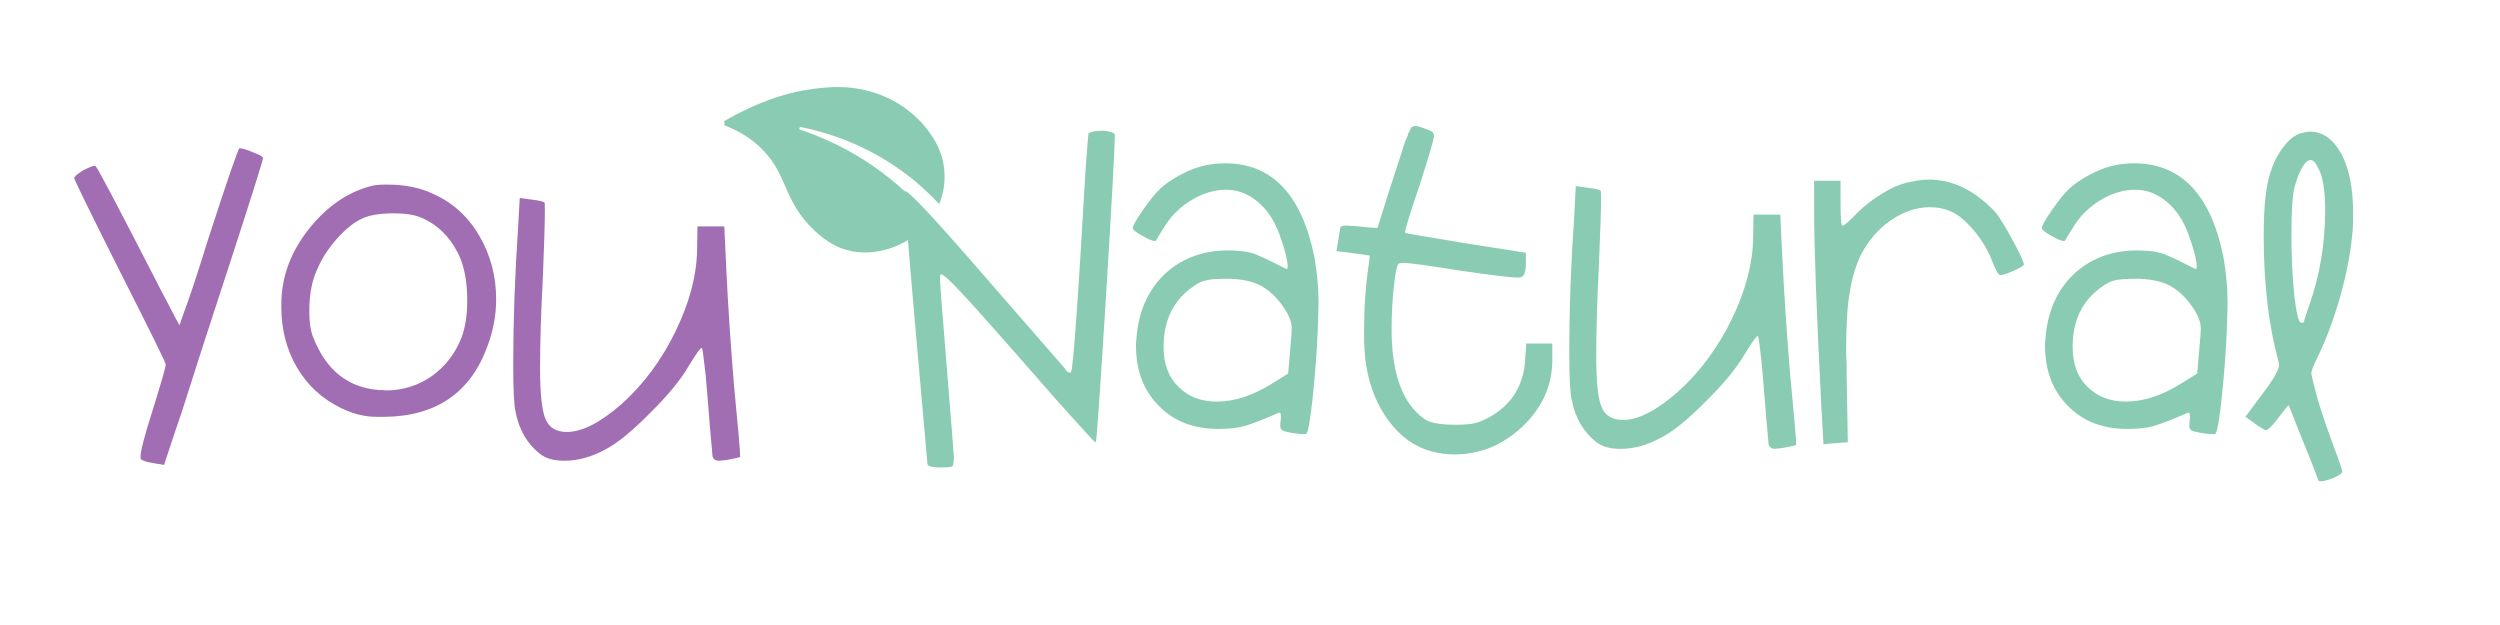 <svg version="1.0" preserveAspectRatio="xMidYMid meet" height="100" viewBox="0 0 300 75" zoomAndPan="magnify" width="400" xmlns:xlink="http://www.w3.org/1999/xlink" xmlns="http://www.w3.org/2000/svg"><defs><g></g><clipPath id="ea43b8e70b"><path clip-rule="nonzero" d="M 86 10 L 116 10 L 116 32 L 86 32 Z M 86 10"></path></clipPath><clipPath id="bd131fa8fd"><path clip-rule="nonzero" d="M 86.48 11.277 L 113.402 9.207 L 115.125 31.641 L 88.203 33.711 Z M 86.48 11.277"></path></clipPath><clipPath id="1581dfd717"><path clip-rule="nonzero" d="M 113.578 9.195 L 86.656 11.262 L 88.379 33.695 L 115.301 31.629 Z M 113.578 9.195"></path></clipPath></defs><g fill-opacity="1" fill="#a26eb3"><g transform="translate(7.828, 57.445)"><g><path d="M 12.062 -13.719 C 12.062 -13.914 10.223 -17.645 6.547 -24.906 C 2.898 -32.164 1.078 -35.891 1.078 -36.078 C 1.078 -36.242 1.414 -36.539 2.094 -36.969 C 2.812 -37.352 3.301 -37.547 3.562 -37.547 C 3.625 -37.547 3.656 -37.531 3.656 -37.5 C 3.914 -37.238 6.242 -32.828 10.641 -24.266 C 11.098 -23.359 11.586 -22.414 12.109 -21.438 C 12.629 -20.457 13.02 -19.707 13.281 -19.188 C 13.375 -19.031 13.52 -18.77 13.719 -18.406 C 13.781 -18.633 13.941 -19.109 14.203 -19.828 C 14.535 -20.703 14.977 -21.973 15.531 -23.641 C 16.082 -25.328 16.648 -27.113 17.234 -29 C 19.547 -36.102 20.77 -39.656 20.906 -39.656 C 21.227 -39.656 21.781 -39.488 22.562 -39.156 C 23.344 -38.863 23.734 -38.641 23.734 -38.484 C 23.734 -38.223 22.445 -34.133 19.875 -26.219 C 17.301 -18.375 15.332 -12.285 13.969 -7.953 C 13.477 -6.555 12.773 -4.457 11.859 -1.656 C 11.672 -1.688 11.266 -1.754 10.641 -1.859 C 9.828 -1.984 9.305 -2.145 9.078 -2.344 C 9.047 -2.375 9.031 -2.473 9.031 -2.641 C 9.031 -3.285 9.488 -5.055 10.406 -7.953 C 11.508 -11.473 12.062 -13.395 12.062 -13.719 Z M 12.062 -13.719"></path></g></g></g><g fill-opacity="1" fill="#a26eb3"><g transform="translate(32.678, 57.445)"><g><path d="M 17.828 -31.344 C 17.047 -31.676 15.953 -31.844 14.547 -31.844 C 12.891 -31.844 11.625 -31.629 10.75 -31.203 C 9.801 -30.773 8.805 -29.977 7.766 -28.812 C 6.723 -27.633 5.941 -26.43 5.422 -25.203 C 4.766 -23.828 4.438 -22.133 4.438 -20.125 C 4.438 -18.75 4.602 -17.672 4.938 -16.891 C 6.469 -13.016 9.086 -10.93 12.797 -10.641 L 13.188 -10.641 C 13.383 -10.609 13.531 -10.594 13.625 -10.594 C 15.645 -10.594 17.484 -11.164 19.141 -12.312 C 20.766 -13.477 21.953 -15.02 22.703 -16.938 C 23.16 -18.176 23.391 -19.645 23.391 -21.344 C 23.391 -23.656 23.031 -25.539 22.312 -27 C 21.27 -29.082 19.773 -30.531 17.828 -31.344 Z M 11.812 -35.109 C 12.238 -35.234 12.875 -35.297 13.719 -35.297 C 15.906 -35.297 17.758 -34.926 19.281 -34.188 C 21.625 -33.145 23.469 -31.484 24.812 -29.203 C 26.176 -26.891 26.859 -24.332 26.859 -21.531 C 26.859 -19.676 26.531 -17.852 25.875 -16.062 C 23.863 -10.363 19.711 -7.484 13.422 -7.422 L 12.547 -7.422 C 11.086 -7.422 9.641 -7.781 8.203 -8.5 C 5.953 -9.602 4.195 -11.227 2.938 -13.375 C 1.695 -15.531 1.078 -17.941 1.078 -20.609 C 1.078 -21.223 1.094 -21.691 1.125 -22.016 C 1.352 -24.953 2.508 -27.688 4.594 -30.219 C 6.676 -32.758 9.082 -34.391 11.812 -35.109 Z M 11.812 -35.109"></path></g></g></g><g fill-opacity="1" fill="#a26eb3"><g transform="translate(60.603, 57.445)"><g><path d="M 1.562 -30.031 C 1.594 -30.645 1.66 -31.863 1.766 -33.688 C 1.984 -33.656 2.453 -33.594 3.172 -33.5 C 4.016 -33.395 4.535 -33.281 4.734 -33.156 C 4.766 -33.125 4.781 -32.816 4.781 -32.234 C 4.781 -30.766 4.703 -28.125 4.547 -24.312 C 4.316 -19.883 4.203 -16.223 4.203 -13.328 C 4.203 -10.172 4.43 -8.086 4.891 -7.078 C 5.336 -6.098 6.18 -5.609 7.422 -5.609 C 9.242 -5.609 11.441 -6.734 14.016 -8.984 C 16.648 -11.359 18.797 -14.254 20.453 -17.672 C 22.117 -21.086 22.984 -24.328 23.047 -27.391 C 23.047 -28.047 23.062 -29.008 23.094 -30.281 L 26.312 -30.281 C 26.352 -29.363 26.438 -27.586 26.562 -24.953 C 26.789 -20.359 27.098 -15.754 27.484 -11.141 C 27.973 -6.086 28.219 -3.254 28.219 -2.641 C 28.219 -2.578 27.68 -2.445 26.609 -2.25 C 26.055 -2.188 25.75 -2.156 25.688 -2.156 C 25.289 -2.156 25.031 -2.316 24.906 -2.641 C 24.906 -2.672 24.805 -3.773 24.609 -5.953 C 24.441 -8.141 24.266 -10.289 24.078 -12.406 C 23.848 -14.488 23.703 -15.578 23.641 -15.672 L 23.578 -15.672 C 23.422 -15.672 22.898 -14.941 22.016 -13.484 C 21.047 -11.816 19.484 -9.926 17.328 -7.812 C 15.211 -5.664 13.426 -4.219 11.969 -3.469 C 10.332 -2.594 8.719 -2.156 7.125 -2.156 C 5.895 -2.156 4.938 -2.414 4.25 -2.938 C 2.688 -4.133 1.691 -5.828 1.266 -8.016 C 1.078 -8.828 0.984 -10.711 0.984 -13.672 C 0.984 -18.879 1.176 -24.332 1.562 -30.031 Z M 1.562 -30.031"></path></g></g></g><g fill-opacity="1" fill="#8accb3"><g transform="translate(107.481, 56.003)"><g><path d="M 23.125 -39.922 C 23.227 -40.18 23.863 -40.312 25.031 -40.312 C 25.812 -40.207 26.234 -40.062 26.297 -39.875 C 26.297 -38.344 25.941 -31.832 25.234 -20.344 C 24.516 -8.832 24.109 -3.023 24.016 -2.922 C 23.941 -2.891 23.5 -3.332 22.688 -4.25 C 21.875 -5.156 20.719 -6.438 19.219 -8.094 C 17.727 -9.789 16.203 -11.535 14.641 -13.328 C 11.223 -17.223 8.895 -19.82 7.656 -21.125 C 6.426 -22.426 5.695 -23.078 5.469 -23.078 C 5.363 -23.078 5.312 -22.977 5.312 -22.781 C 5.312 -22.133 5.594 -18.426 6.156 -11.656 C 6.707 -4.863 6.984 -1.367 6.984 -1.172 C 6.984 -0.516 6.914 -0.141 6.781 -0.047 C 6.656 0.047 6.203 0.094 5.422 0.094 C 4.348 0.094 3.812 -0.051 3.812 -0.344 C 3.812 -0.375 3.352 -5.547 2.438 -15.859 C 1.531 -26.141 1.078 -31.816 1.078 -32.891 C 1.078 -33.016 1.094 -33.078 1.125 -33.078 C 1.582 -33.078 4.672 -29.773 10.391 -23.172 C 16.766 -15.859 20.035 -12.102 20.203 -11.906 C 20.523 -11.383 20.801 -11.191 21.031 -11.328 C 21.289 -11.648 21.875 -19.734 22.781 -35.578 C 22.977 -38.242 23.094 -39.691 23.125 -39.922 Z M 23.125 -39.922"></path></g></g></g><g fill-opacity="1" fill="#8accb3"><g transform="translate(134.85, 56.003)"><g><path d="M 16.938 -21.422 C 15.957 -22.109 14.57 -22.484 12.781 -22.547 L 12 -22.547 C 10.602 -22.547 9.613 -22.383 9.031 -22.062 C 6.195 -20.426 4.781 -17.867 4.781 -14.391 C 4.781 -12.305 5.383 -10.695 6.594 -9.562 C 7.758 -8.395 9.285 -7.812 11.172 -7.812 C 13.316 -7.812 15.562 -8.555 17.906 -10.047 C 18.301 -10.305 18.906 -10.68 19.719 -11.172 C 19.781 -11.723 19.875 -12.797 20 -14.391 C 20.102 -15.398 20.156 -16.133 20.156 -16.594 C 20.156 -17.312 19.863 -18.109 19.281 -18.984 C 18.562 -20.055 17.781 -20.867 16.938 -21.422 Z M 7.609 -35.422 C 9.004 -36.078 10.52 -36.406 12.156 -36.406 C 17.812 -36.406 21.391 -32.629 22.891 -25.078 C 23.211 -23.191 23.375 -21.438 23.375 -19.812 C 23.375 -19.32 23.344 -18.18 23.281 -16.391 C 23.176 -13.859 22.977 -11.207 22.688 -8.438 C 22.395 -5.676 22.133 -4.18 21.906 -3.953 C 21.906 -3.922 21.789 -3.906 21.562 -3.906 C 21.176 -3.906 20.723 -3.953 20.203 -4.047 C 19.617 -4.148 19.242 -4.25 19.078 -4.344 C 18.879 -4.438 18.781 -4.613 18.781 -4.875 C 18.781 -5.133 18.797 -5.348 18.828 -5.516 C 18.898 -6.234 18.836 -6.555 18.641 -6.484 C 16.754 -5.672 15.375 -5.133 14.5 -4.875 C 13.645 -4.645 12.602 -4.531 11.375 -4.531 C 8.375 -4.531 5.984 -5.457 4.203 -7.312 C 2.379 -9.133 1.469 -11.531 1.469 -14.5 L 1.469 -14.938 C 1.5 -15.094 1.516 -15.223 1.516 -15.328 C 1.742 -18.516 2.848 -21.082 4.828 -23.031 C 6.848 -24.945 9.367 -25.922 12.391 -25.953 C 13.691 -25.953 14.703 -25.844 15.422 -25.625 C 16.141 -25.395 17.504 -24.758 19.516 -23.719 L 19.562 -23.719 C 19.633 -23.719 19.672 -23.816 19.672 -24.016 C 19.672 -24.754 19.344 -26.035 18.688 -27.859 C 18.07 -29.555 17.191 -30.875 16.047 -31.812 C 14.91 -32.758 13.66 -33.234 12.297 -33.234 C 10.93 -33.234 9.582 -32.844 8.25 -32.062 C 6.914 -31.281 5.844 -30.27 5.031 -29.031 C 4.312 -27.895 3.922 -27.258 3.859 -27.125 C 3.859 -27.094 3.82 -27.078 3.75 -27.078 C 3.457 -27.078 2.941 -27.289 2.203 -27.719 C 1.453 -28.133 1.078 -28.441 1.078 -28.641 C 1.078 -28.898 1.484 -29.617 2.297 -30.797 C 3.109 -31.961 3.789 -32.805 4.344 -33.328 C 5.188 -34.109 6.273 -34.805 7.609 -35.422 Z M 7.609 -35.422"></path></g></g></g><g fill-opacity="1" fill="#8accb3"><g transform="translate(159.292, 56.003)"><g><path d="M 9.328 -39.031 C 9.391 -39.133 9.438 -39.25 9.469 -39.375 L 9.609 -39.672 C 9.641 -39.766 9.672 -39.879 9.703 -40.016 C 9.773 -40.109 9.812 -40.172 9.812 -40.203 L 9.906 -40.406 C 9.938 -40.469 9.969 -40.516 10 -40.547 C 10.031 -40.648 10.062 -40.719 10.094 -40.75 C 10.164 -40.781 10.219 -40.797 10.25 -40.797 C 10.281 -40.828 10.312 -40.844 10.344 -40.844 C 10.406 -40.875 10.473 -40.891 10.547 -40.891 C 10.805 -40.891 11.406 -40.695 12.344 -40.312 C 12.633 -40.207 12.781 -40.008 12.781 -39.719 C 12.781 -39.332 12.242 -37.461 11.172 -34.109 C 9.836 -30.203 9.223 -28.188 9.328 -28.062 C 9.422 -28 11.859 -27.578 16.641 -26.797 C 18.234 -26.535 20.625 -26.16 23.812 -25.672 L 23.812 -24.344 C 23.812 -23.406 23.617 -22.867 23.234 -22.734 C 23.191 -22.734 23.156 -22.719 23.125 -22.688 L 22.938 -22.688 C 22.062 -22.688 19.656 -22.977 15.719 -23.562 C 12.008 -24.156 9.812 -24.453 9.125 -24.453 C 8.77 -24.453 8.555 -24.398 8.484 -24.297 C 8.297 -23.973 8.117 -23.031 7.953 -21.469 C 7.785 -19.875 7.703 -18.266 7.703 -16.641 L 7.703 -16.047 C 7.773 -11.047 9.047 -7.633 11.516 -5.812 C 12.172 -5.289 13.426 -5.031 15.281 -5.031 C 16.477 -5.031 17.336 -5.109 17.859 -5.266 C 18.348 -5.398 19 -5.695 19.812 -6.156 C 22.219 -7.645 23.52 -9.836 23.719 -12.734 L 23.859 -14.781 L 26.984 -14.781 L 26.984 -12.828 C 26.984 -9.773 25.797 -7.109 23.422 -4.828 C 21.047 -2.586 18.312 -1.469 15.219 -1.469 C 14.344 -1.469 13.398 -1.598 12.391 -1.859 C 10.441 -2.41 8.77 -3.613 7.375 -5.469 C 6 -7.289 5.086 -9.52 4.641 -12.156 C 4.473 -13.227 4.391 -14.562 4.391 -16.156 C 4.391 -18.883 4.551 -21.406 4.875 -23.719 C 4.945 -24.07 5.016 -24.609 5.078 -25.328 C 4.754 -25.391 4.07 -25.488 3.031 -25.625 C 2.695 -25.688 2.047 -25.766 1.078 -25.859 C 1.109 -26.055 1.172 -26.414 1.266 -26.938 C 1.43 -27.945 1.516 -28.484 1.516 -28.547 C 1.516 -28.805 1.758 -28.938 2.25 -28.938 C 2.344 -28.938 2.828 -28.906 3.703 -28.844 C 4.191 -28.77 4.957 -28.703 6 -28.641 C 6.227 -29.328 6.664 -30.711 7.312 -32.797 C 8.52 -36.566 9.191 -38.645 9.328 -39.031 Z M 9.328 -39.031"></path></g></g></g><g fill-opacity="1" fill="#8accb3"><g transform="translate(187.344, 56.003)"><g><path d="M 1.562 -30.016 C 1.594 -30.629 1.656 -31.848 1.75 -33.672 C 1.977 -33.641 2.453 -33.57 3.172 -33.469 C 4.016 -33.375 4.535 -33.266 4.734 -33.141 C 4.766 -33.098 4.781 -32.785 4.781 -32.203 C 4.781 -30.742 4.695 -28.109 4.531 -24.297 C 4.312 -19.879 4.203 -16.223 4.203 -13.328 C 4.203 -10.172 4.426 -8.086 4.875 -7.078 C 5.332 -6.098 6.18 -5.609 7.422 -5.609 C 9.242 -5.609 11.438 -6.734 14 -8.984 C 16.633 -11.359 18.785 -14.254 20.453 -17.672 C 22.109 -21.078 22.969 -24.312 23.031 -27.375 C 23.031 -28.02 23.047 -28.977 23.078 -30.25 L 26.297 -30.25 C 26.328 -29.344 26.41 -27.57 26.547 -24.938 C 26.773 -20.352 27.082 -15.75 27.469 -11.125 C 27.957 -6.082 28.203 -3.254 28.203 -2.641 C 28.203 -2.566 27.664 -2.438 26.594 -2.25 C 26.039 -2.176 25.734 -2.141 25.672 -2.141 C 25.273 -2.141 25.016 -2.305 24.891 -2.641 C 24.891 -2.672 24.789 -3.773 24.594 -5.953 C 24.426 -8.129 24.25 -10.273 24.062 -12.391 C 23.832 -14.473 23.688 -15.562 23.625 -15.656 L 23.562 -15.656 C 23.406 -15.656 22.883 -14.926 22 -13.469 C 21.031 -11.812 19.473 -9.926 17.328 -7.812 C 15.211 -5.664 13.422 -4.219 11.953 -3.469 C 10.328 -2.582 8.719 -2.141 7.125 -2.141 C 5.883 -2.141 4.926 -2.398 4.25 -2.922 C 2.688 -4.129 1.691 -5.82 1.266 -8 C 1.066 -8.812 0.969 -10.695 0.969 -13.656 C 0.969 -18.863 1.164 -24.316 1.562 -30.016 Z M 1.562 -30.016"></path></g></g></g><g fill-opacity="1" fill="#8accb3"><g transform="translate(216.616, 56.003)"><g><path d="M 13.031 -34.25 C 13.645 -34.383 14.242 -34.453 14.828 -34.453 C 17.691 -34.453 20.328 -33.18 22.734 -30.641 C 23.16 -30.191 23.848 -29.102 24.797 -27.375 C 25.766 -25.613 26.25 -24.57 26.25 -24.25 C 26.25 -24.125 25.844 -23.879 25.031 -23.516 C 24.219 -23.16 23.68 -22.984 23.422 -22.984 C 23.191 -22.984 22.816 -23.664 22.297 -25.031 C 21.805 -26.207 21.094 -27.348 20.156 -28.453 C 19.207 -29.555 18.312 -30.285 17.469 -30.641 C 16.719 -30.973 15.891 -31.141 14.984 -31.141 C 13.391 -31.141 11.828 -30.617 10.297 -29.578 C 8.797 -28.535 7.594 -27.148 6.688 -25.422 C 6.07 -24.117 5.633 -22.656 5.375 -21.031 C 5.07 -19.406 4.922 -17.047 4.922 -13.953 C 4.922 -13.629 4.941 -13.125 4.984 -12.438 L 4.984 -10.875 C 5.016 -9.125 5.062 -6.473 5.125 -2.922 C 4.895 -2.922 4.422 -2.891 3.703 -2.828 C 3.441 -2.828 2.941 -2.781 2.203 -2.688 C 2.16 -3.438 2.078 -4.898 1.953 -7.078 C 1.367 -18.367 1.078 -26.305 1.078 -30.891 L 1.078 -34.312 L 4.25 -34.312 L 4.25 -31.719 C 4.25 -29.988 4.312 -29.062 4.438 -28.938 L 4.484 -28.938 C 4.711 -28.938 5.285 -29.426 6.203 -30.406 C 7.172 -31.375 8.273 -32.219 9.516 -32.938 C 10.723 -33.656 11.895 -34.094 13.031 -34.25 Z M 13.031 -34.25"></path></g></g></g><g fill-opacity="1" fill="#8accb3"><g transform="translate(243.936, 56.003)"><g><path d="M 16.938 -21.422 C 15.957 -22.109 14.57 -22.484 12.781 -22.547 L 12 -22.547 C 10.602 -22.547 9.613 -22.383 9.031 -22.062 C 6.195 -20.426 4.781 -17.867 4.781 -14.391 C 4.781 -12.305 5.383 -10.695 6.594 -9.562 C 7.758 -8.395 9.285 -7.812 11.172 -7.812 C 13.316 -7.812 15.562 -8.555 17.906 -10.047 C 18.301 -10.305 18.906 -10.68 19.719 -11.172 C 19.781 -11.723 19.875 -12.797 20 -14.391 C 20.102 -15.398 20.156 -16.133 20.156 -16.594 C 20.156 -17.312 19.863 -18.109 19.281 -18.984 C 18.562 -20.055 17.781 -20.867 16.938 -21.422 Z M 7.609 -35.422 C 9.004 -36.078 10.52 -36.406 12.156 -36.406 C 17.812 -36.406 21.391 -32.629 22.891 -25.078 C 23.211 -23.191 23.375 -21.438 23.375 -19.812 C 23.375 -19.32 23.344 -18.18 23.281 -16.391 C 23.176 -13.859 22.977 -11.207 22.688 -8.438 C 22.395 -5.676 22.133 -4.18 21.906 -3.953 C 21.906 -3.922 21.789 -3.906 21.562 -3.906 C 21.176 -3.906 20.723 -3.953 20.203 -4.047 C 19.617 -4.148 19.242 -4.25 19.078 -4.344 C 18.879 -4.438 18.781 -4.613 18.781 -4.875 C 18.781 -5.133 18.797 -5.348 18.828 -5.516 C 18.898 -6.234 18.836 -6.555 18.641 -6.484 C 16.754 -5.672 15.375 -5.133 14.5 -4.875 C 13.645 -4.645 12.602 -4.531 11.375 -4.531 C 8.375 -4.531 5.984 -5.457 4.203 -7.312 C 2.379 -9.133 1.469 -11.531 1.469 -14.5 L 1.469 -14.938 C 1.5 -15.094 1.516 -15.223 1.516 -15.328 C 1.742 -18.516 2.848 -21.082 4.828 -23.031 C 6.848 -24.945 9.367 -25.922 12.391 -25.953 C 13.691 -25.953 14.703 -25.844 15.422 -25.625 C 16.141 -25.395 17.504 -24.758 19.516 -23.719 L 19.562 -23.719 C 19.633 -23.719 19.672 -23.816 19.672 -24.016 C 19.672 -24.754 19.344 -26.035 18.688 -27.859 C 18.07 -29.555 17.191 -30.875 16.047 -31.812 C 14.91 -32.758 13.66 -33.234 12.297 -33.234 C 10.93 -33.234 9.582 -32.844 8.25 -32.062 C 6.914 -31.281 5.844 -30.27 5.031 -29.031 C 4.312 -27.895 3.922 -27.258 3.859 -27.125 C 3.859 -27.094 3.82 -27.078 3.75 -27.078 C 3.457 -27.078 2.941 -27.289 2.203 -27.719 C 1.453 -28.133 1.078 -28.441 1.078 -28.641 C 1.078 -28.898 1.484 -29.617 2.297 -30.797 C 3.109 -31.961 3.789 -32.805 4.344 -33.328 C 5.188 -34.109 6.273 -34.805 7.609 -35.422 Z M 7.609 -35.422"></path></g></g></g><g fill-opacity="1" fill="#8accb3"><g transform="translate(268.378, 56.003)"><g><path d="M 10.047 -35.328 C 9.629 -36.305 9.258 -36.797 8.938 -36.797 C 8.25 -36.797 7.598 -35.738 6.984 -33.625 C 6.723 -32.645 6.594 -30.738 6.594 -27.906 C 6.594 -25.375 6.703 -22.969 6.922 -20.688 C 7.18 -18.414 7.461 -17.281 7.766 -17.281 C 7.984 -17.281 8.094 -17.312 8.094 -17.375 C 8.094 -17.5 8.32 -18.211 8.781 -19.516 C 10.02 -23.066 10.641 -26.828 10.641 -30.797 C 10.641 -32.773 10.441 -34.285 10.047 -35.328 Z M 7.906 -40.062 C 8.227 -40.156 8.535 -40.203 8.828 -40.203 C 10.359 -40.203 11.613 -39.312 12.594 -37.531 C 13.531 -35.738 14 -33.379 14 -30.453 C 14 -29.566 13.984 -28.914 13.953 -28.5 C 13.754 -25.957 13.25 -23.254 12.438 -20.391 C 11.625 -17.535 10.648 -14.969 9.516 -12.688 C 9.16 -11.969 8.984 -11.477 8.984 -11.219 C 8.984 -11.031 9.16 -10.27 9.516 -8.938 C 9.805 -7.758 10.426 -5.852 11.375 -3.219 C 12.25 -0.906 12.688 0.359 12.688 0.578 C 12.688 0.773 12.363 1.02 11.719 1.312 C 11.031 1.602 10.488 1.75 10.094 1.75 C 9.969 1.75 9.891 1.734 9.859 1.703 C 9.66 1.18 9.367 0.422 8.984 -0.578 C 8.391 -2.078 7.785 -3.578 7.172 -5.078 C 6.586 -6.609 6.281 -7.375 6.25 -7.375 C 6.188 -7.375 5.781 -6.867 5.031 -5.859 C 4.281 -4.879 3.773 -4.391 3.516 -4.391 C 3.453 -4.391 3.398 -4.406 3.359 -4.438 C 2.711 -4.801 2.242 -5.113 1.953 -5.375 C 1.754 -5.5 1.461 -5.707 1.078 -6 C 1.43 -6.488 2.145 -7.445 3.219 -8.875 C 4.488 -10.539 5.125 -11.68 5.125 -12.297 C 5.125 -12.328 5.109 -12.395 5.078 -12.5 C 3.867 -16.852 3.266 -21.926 3.266 -27.719 C 3.266 -31.102 3.523 -33.609 4.047 -35.234 C 4.441 -36.504 4.992 -37.578 5.703 -38.453 C 6.391 -39.359 7.125 -39.895 7.906 -40.062 Z M 7.906 -40.062"></path></g></g></g><g clip-path="url(#ea43b8e70b)"><g clip-path="url(#bd131fa8fd)"><g clip-path="url(#1581dfd717)"><path fill-rule="nonzero" fill-opacity="1" d="M 86.988 14.484 C 90.832 12.258 94.262 11.211 96.43 10.848 C 99.223 10.379 102.262 10.062 105.715 11.406 C 108.914 12.652 110.672 14.785 111.039 15.246 C 111.758 16.148 112.957 17.691 113.273 20.039 C 113.383 20.848 113.48 22.418 112.82 24.203 C 112.785 24.301 112.746 24.391 112.707 24.484 C 111.48 23.172 110.02 21.828 108.277 20.562 C 103.781 17.297 99.281 15.887 96.117 15.25 C 95.914 15.207 95.84 15.504 96.035 15.57 C 98.277 16.316 100.875 17.434 103.566 19.129 C 109.738 23.016 113.301 27.988 115.133 31.078 C 115.258 31.289 115.117 31.559 114.871 31.578 L 113.727 31.664 C 113.48 31.684 113.242 31.562 113.109 31.348 C 112.438 30.25 111.574 28.977 110.496 27.625 C 110.277 27.824 110.082 27.984 109.938 28.102 C 108.27 29.453 106.586 29.902 105.879 30.055 C 105.121 30.215 103.543 30.539 101.613 30.004 C 100.484 29.691 99.258 29.086 97.793 27.723 C 93.91 24.102 94.613 20.988 91.336 17.785 C 90.531 17 89.191 15.922 87.039 15.078 C 86.781 14.98 86.75 14.625 86.988 14.484" fill="#8accb3"></path></g></g></g></svg>
